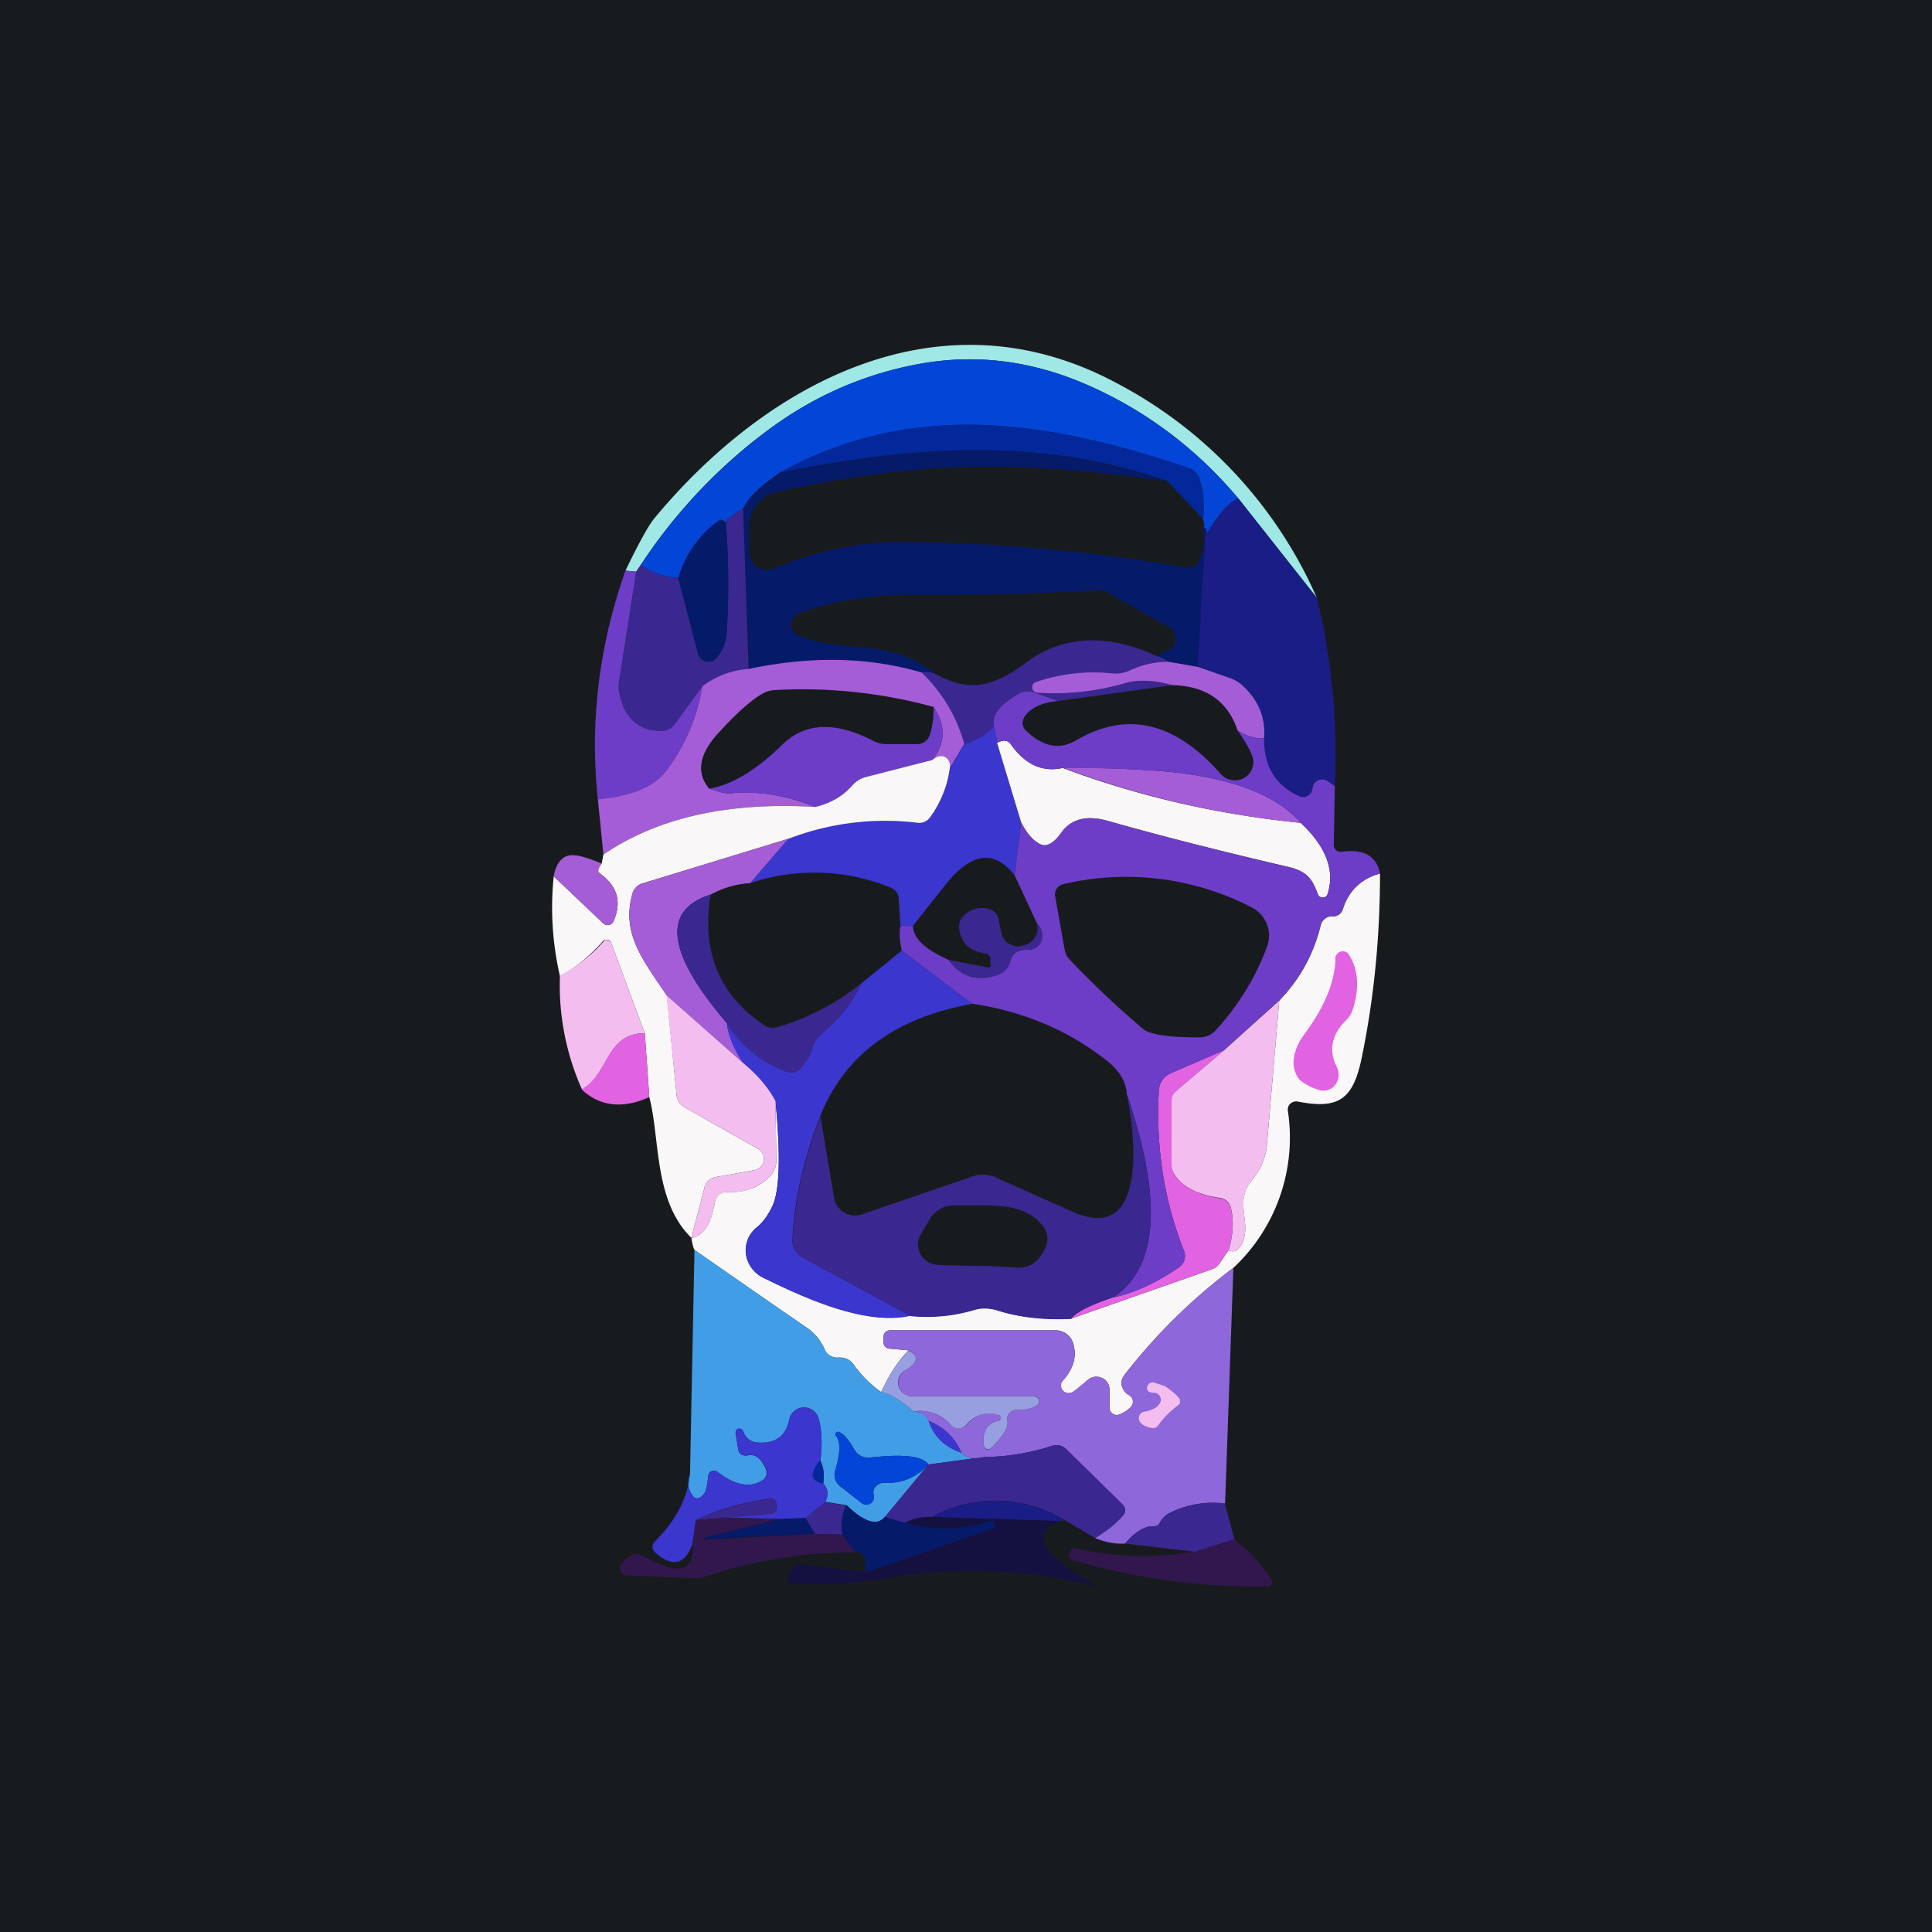 ﻿<?xml version="1.0" standalone="no"?>
<!DOCTYPE svg PUBLIC "-//W3C//DTD SVG 1.1//EN" 
"http://www.w3.org/Graphics/SVG/1.1/DTD/svg11.dtd">
<svg width="56" height="56" viewBox="0 0 56 56" xmlns="http://www.w3.org/2000/svg"><path fill="#181B1E" d="M0 0h56v56H0z"/><path d="m38.17 17.33-2.28-2.88a11.83 11.83 0 0 0-4.39-3.3c-1.6-.7-3.23-.9-4.86-.6-1.64.3-3.14.97-4.52 2.02a15.38 15.38 0 0 0-3.55 3.81l-.13.19-.31-.03c.38-.79.66-1.3.84-1.52 3.26-3.93 8.28-6.63 13.35-3.94a12.86 12.86 0 0 1 5.85 6.25Z" fill="#A0E8E5"/><path d="M35.9 14.45c-.28.1-.6.47-.97 1.1.08-.12.05-.23-.08-.3.07.05.07-.02.02-.21.05-.46.01-.86-.12-1.2a.5.5 0 0 0-.31-.28c-4.1-1.38-7.98-1.98-11.84.14-.6.41-.94.76-1.06 1.04-.29.17-.46.3-.5.4a.44.44 0 0 0-.12-.07h-.05a3.12 3.12 0 0 0-1.2 1.68 2.02 2.02 0 0 1-1.1-.37 15.39 15.39 0 0 1 3.55-3.8 10.3 10.3 0 0 1 4.52-2.03c1.63-.3 3.25-.1 4.86.6 1.7.74 3.16 1.84 4.4 3.3Z" fill="#0345D6"/><path d="m34.87 15.04-1.04-1.1c-3.74-1.3-7.43-1-11.23-.24 3.86-2.12 7.75-1.52 11.84-.14a.52.52 0 0 1 .3.29c.14.34.18.73.13 1.19Z" fill="#02289B"/><path d="M33.83 13.95c-4.26-.6-7.05-.62-11.27.3-.24.04-.45.17-.6.36-.16.19-.25.42-.25.66V16a.52.52 0 0 0 .23.43.53.53 0 0 0 .5.05 9.6 9.6 0 0 1 3.44-.77c2.76 0 5.6.25 8.54.74.07.01.14 0 .2-.04a.31.31 0 0 0 .14-.15c.13-.3.16-.63.1-1 .12.07.15.18.07.3l-.2 3.78-.87-.15a.9.9 0 0 0-.36-.17l.36-.17a.38.38 0 0 0 .22-.32.38.38 0 0 0-.2-.35l-1.78-1.01a.47.47 0 0 0-.25-.06c-1.83.1-3.62.14-5.36.13-1.26 0-2.38.17-3.34.55a.34.34 0 0 0-.22.3.33.33 0 0 0 .2.32c1.43.6 2.57 0 4.02 1.15a.71.71 0 0 0-.44-.06 10.12 10.12 0 0 0-5-.1l-.17-4.65c.12-.28.47-.63 1.06-1.04 3.8-.76 7.5-1.07 11.23.25Z" fill="#051A69"/><path d="m35.9 14.45 2.27 2.88c.42 1.72.6 3.53.52 5.45l-.21-.14a.28.28 0 0 0-.25-.03.27.27 0 0 0-.17.18l-.03.12a.26.26 0 0 1-.15.17.27.27 0 0 1-.22 0c-.7-.32-1.03-.88-1.02-1.68a1.78 1.78 0 0 0-.68-1.58c-.1-.07-.2-.13-.32-.17l-.92-.32.21-3.77c.37-.64.69-1.01.96-1.11Z" fill="#1B1D86"/><path d="m21.54 14.74.16 4.66a2.5 2.5 0 0 0-1.34.49l-.8 1.1a.47.47 0 0 1-.4.2c-.68 0-1.09-.4-1.22-1.16a.82.82 0 0 1 0-.26l.5-3.2.13-.19c.31.23.68.35 1.1.38l.56 2.18a.32.32 0 0 0 .23.23.32.32 0 0 0 .31-.1c.19-.22.28-.48.3-.8.06-1.05.05-2.09-.03-3.13.04-.1.21-.23.5-.4Z" fill="#3B2790"/><path d="M21.04 15.14c.08 1.04.09 2.08.03 3.13-.02.32-.11.58-.3.8a.3.3 0 0 1-.3.1.32.32 0 0 1-.24-.23l-.57-2.18a3.12 3.12 0 0 1 1.2-1.69h.06l.12.07Z" fill="#051A69"/><path d="m18.44 16.57-.5 3.2a.82.82 0 0 0 0 .26c.13.76.54 1.15 1.22 1.16a.48.48 0 0 0 .4-.2l.8-1.1a5.5 5.5 0 0 1-1.11 2.53c-.37.42-1.01.67-1.92.76-.24-2.24.03-4.46.8-6.64l.31.03Z" fill="#6D3DC8"/><path d="M33.5 19.01a.9.9 0 0 1 .36.17c-.4 0-.76.09-1.12.25a1 1 0 0 1-.49.1c-.86-.07-1.6.01-2.22.24a.16.16 0 0 0-.05.27c.02.03.06.04.1.04a7.3 7.3 0 0 0 2.5-.27c.4-.12.87-.1 1.4.05l-3.31.46-.7-.25a.5.5 0 0 0-.42.03c-.55.3-.8.61-.74.94-.2.26-.48.43-.86.52a4.5 4.5 0 0 0-1.24-2.07.71.71 0 0 1 .44.06c1 .56 1.72.3 2.59-.34 1.13-.86 2.51-.8 3.76-.2Z" fill="#3B2790"/><path d="M26.71 19.49a4.5 4.5 0 0 1 1.24 2.07l-.42.71c.02-.13-.01-.23-.11-.3-.11-.1-.25-.07-.4.06.39-.48.4-1 .04-1.54a14.4 14.4 0 0 0-4.57-.49.84.84 0 0 0-.38.1c-.35.2-.78.59-1.3 1.16-.55.61-.64 1.15-.25 1.6l.32.1c.1.03.22.04.34.03.78-.07 1.59.07 2.41.4-2.52-.15-4.57.31-6.14 1.38l-.16-1.6c.9-.08 1.55-.33 1.92-.75a5.5 5.5 0 0 0 1.11-2.53 2.5 2.5 0 0 1 1.34-.5c1.8-.38 3.46-.35 5.01.1ZM33.86 19.18l.86.15.92.32c.12.04.22.1.32.17.5.43.73.96.68 1.58-.24.02-.5-.06-.77-.23-.28-.85-.92-1.29-1.89-1.31-.53-.15-1-.17-1.4-.05a7.3 7.3 0 0 1-2.5.27.16.16 0 0 1-.16-.13.16.16 0 0 1 .1-.18 5.18 5.18 0 0 1 2.23-.25 1 1 0 0 0 .5-.09c.35-.16.72-.25 1.11-.25Z" fill="#A55DD7"/><path d="m27.02 22.03-1.9.5a.8.8 0 0 0-.42.24c-.28.32-.64.53-1.07.62a5.24 5.24 0 0 0-2.41-.4c-.12.01-.23 0-.34-.03l-.32-.1c.65-.11 1.35-.53 2.1-1.26.67-.67 1.57-.7 2.7-.1.1.04.21.07.32.07h.9a.38.38 0 0 0 .36-.24c.08-.23.13-.51.12-.84.36.55.35 1.06-.04 1.54Z" fill="#6D3DC8"/><path d="m28.9 21.53.7 2.31-.19 1.53c-.71-.9-1.41-.47-2.01.28l-.94 1.19h-.36l-.05-.8a.35.35 0 0 0-.07-.19.37.37 0 0 0-.16-.12 5.82 5.82 0 0 0-4.08-.13l1.12-1.3a7.8 7.8 0 0 1 3.74-.45.4.4 0 0 0 .36-.16c.3-.4.49-.87.57-1.42l.42-.71c.38-.1.66-.27.86-.52l.1.49Z" fill="#3A36CE"/><path d="M30.8 22.26c2.19.82 4.49 1.35 6.9 1.59.74.69 1 1.38.78 2.07a.15.15 0 0 1-.28 0c-.17-.44-.29-.65-.85-.79-2.01-.47-3.75-.91-5.22-1.33-.62-.18-1.08-.07-1.37.34-.22.31-.43.42-.61.33-.2-.1-.38-.3-.55-.63l-.7-2.31c.18-.09.31-.08.39.03.42.6.92.83 1.51.7ZM27.53 22.27a3.11 3.11 0 0 1-.57 1.42.39.39 0 0 1-.36.16 7.8 7.8 0 0 0-3.74.46l-4.25 1.3a.42.42 0 0 0-.28.3c-.32 1.13.28 1.89 1 2.94l.28 2.88a.47.47 0 0 0 .24.37l2.12 1.2a.34.34 0 0 1 .17.35.35.35 0 0 1-.28.27l-1.13.2a.4.4 0 0 0-.31.3l-.38 1.46c-1.1-1.08-.9-2.87-1.22-4.08l-.13-1.85-.97-2.61a.14.14 0 0 0-.11-.1.15.15 0 0 0-.14.05c-.4.44-.81.78-1.24 1a8.8 8.8 0 0 1-.18-2.89l1.43 1.36a.18.18 0 0 0 .16.05.18.18 0 0 0 .14-.1c.25-.56.12-1.03-.4-1.4-.07-.05-.05-.14.06-.28l.05-.26c1.57-1.07 3.62-1.53 6.14-1.38.43-.1.79-.3 1.07-.62a.8.8 0 0 1 .41-.25l1.91-.49c.15-.13.29-.15.4-.07.1.08.13.18.11.31Z" fill="#FAF7F8"/><path d="M37.7 23.85a27.28 27.28 0 0 1-6.9-1.6c.76 0 1.55.02 2.39.07 2.22.12 3.73.63 4.51 1.53ZM22.86 24.3l-1.12 1.3c-.39.02-.77.13-1.14.33-1.43.45-1.27 1.7.47 3.73.03.33.2.72.48 1.16l-2.23-1.97c-.71-1.05-1.3-1.81-.99-2.95a.42.42 0 0 1 .29-.29l4.24-1.3ZM17.44 25.03c-.1.14-.13.23-.06.28.52.37.65.84.4 1.4a.18.18 0 0 1-.14.1.19.19 0 0 1-.16-.05l-1.43-1.36c.04-.24.13-.41.26-.52.12-.1.31-.12.56-.05.19.05.38.12.57.2Z" fill="#A55DD7"/><path d="M35.75 36.75c-1.2.9-2.25 1.94-3.14 3.08-.09.12-.12.22-.1.32.04.14.11.23.2.28a.22.22 0 0 1 .12.27.24.24 0 0 1-.06.09.92.92 0 0 1-.33.21.2.2 0 0 1-.25-.09.2.2 0 0 1-.03-.09v-.55a.37.37 0 0 0-.22-.33.38.38 0 0 0-.4.05c-.23.2-.38.32-.45.36a.23.23 0 0 1-.29-.05.21.21 0 0 1 0-.28c.31-.33.42-.69.31-1.07a.53.53 0 0 0-.5-.39H25.8c-.05 0-.1.02-.14.06a.18.18 0 0 0-.05.13v.16a.18.18 0 0 0 .16.18l.57.05c-.29.28-.55.68-.8 1.21a3.36 3.36 0 0 1-.8-.8.46.46 0 0 0-.4-.2h-.03a.4.4 0 0 1-.24-.05.38.38 0 0 1-.16-.17 1.5 1.5 0 0 0-.46-.6 568.1 568.1 0 0 1-3.32-2.3c-.03-.05-.06-.16-.09-.35.35-.05.57-.4.68-1.03a.36.36 0 0 1 .13-.23.37.37 0 0 1 .25-.07c.5.02.91-.13 1.23-.47a.6.6 0 0 0 .17-.43l-.02-1.72c.15 1.58.12 2.6-.1 3.05-.13.26-.28.47-.45.6a.85.85 0 0 0-.15 1.16c.08.12.2.22.33.29 1.17.57 2.95 1.4 4.28 1.1.63.07 1.24 0 1.85-.17.2-.06.41-.05.61 0 .64.21 1.37.3 2.2.26l4.08-1.43a.45.45 0 0 0 .21-.16l.27-.39c.15.07.27.02.37-.16.35-.65-.27-1.2.34-1.92.23-.28.37-.62.4-.96l.36-4.2c.61-.63 1-1.36 1.2-2.18a.34.34 0 0 1 .37-.26.29.29 0 0 0 .27-.2c.17-.54.53-.89 1.08-1.04 0 1.82-.17 3.6-.53 5.34-.25 1.21-.67 1.5-1.85 1.27a.25.25 0 0 0-.28.15.25.25 0 0 0-.01.12 5.17 5.17 0 0 1-1.58 4.55Z" fill="#FAF7F8"/><path d="M20.6 25.93c-.28 1.63.24 2.9 1.54 3.78a.47.47 0 0 0 .41.06 7.16 7.16 0 0 0 2.42-1.27 4.46 4.46 0 0 1-1.17 1.48.83.83 0 0 0-.27.44 1.2 1.2 0 0 1-.32.54.38.38 0 0 1-.42.1 3.4 3.4 0 0 1-1.72-1.4c-1.74-2.04-1.9-3.28-.47-3.73ZM30.04 26.73c.13.14.18.3.17.46a.38.38 0 0 1-.13.24.4.4 0 0 1-.27.1c-.3-.01-.47.1-.52.32-.05.23-.21.38-.5.45-.55.14-.98-.02-1.3-.48l1.14.22a.07.07 0 0 0 .06-.01.06.06 0 0 0 .02-.05v-.17a.17.17 0 0 0-.14-.17c-.35-.06-.58-.2-.68-.43-.14-.3-.12-.53.07-.69a.73.73 0 0 1 .71-.17.4.4 0 0 1 .29.34c0 .08.03.2.07.37.02.08.06.16.12.22s.13.1.22.13c.08.03.17.03.26 0a.56.56 0 0 0 .24-.1.5.5 0 0 0 .17-.58Z" fill="#3B2790"/><path d="M18.69 29.95c-1.13 0-1.03 1.18-1.82 1.63a7.41 7.41 0 0 1-.64-3.3 4.54 4.54 0 0 0 1.3-1.03.15.15 0 0 1 .14.03c.02.01.04.03.05.06l.97 2.61Z" fill="#F3BEEF"/><path d="M28.17 29.1c-2.24.4-3.7 1.5-4.4 3.26-.49 1.29-.76 2.48-.8 3.6 0 .1.03.2.08.28.05.08.12.15.2.2l3.14 1.7c-1.33.3-3.11-.54-4.28-1.11a.9.9 0 0 1-.49-.68.85.85 0 0 1 .31-.77c.17-.13.32-.34.45-.6.22-.45.25-1.47.1-3.05a3.8 3.8 0 0 0-.93-1.11 2.6 2.6 0 0 1-.48-1.16 3.4 3.4 0 0 0 1.72 1.4.38.38 0 0 0 .42-.1c.17-.19.28-.37.32-.54a.83.83 0 0 1 .27-.44c.5-.41.89-.9 1.17-1.48l1.17-.95 2.03 1.54Z" fill="#3A36CE"/><path d="M21.55 30.82c.4.33.72.7.93 1.1l.02 1.73a.6.6 0 0 1-.17.43 1.5 1.5 0 0 1-1.23.47.37.37 0 0 0-.25.08.36.36 0 0 0-.13.22c-.1.63-.33.98-.68 1.03l.38-1.46a.4.4 0 0 1 .31-.3l1.13-.2a.35.35 0 0 0 .28-.27.34.34 0 0 0-.17-.35l-2.12-1.2a.47.47 0 0 1-.24-.37l-.29-2.88 2.23 1.97ZM37.08 29l-.36 4.2c-.03.34-.17.68-.4.96-.6.73.01 1.27-.34 1.92-.1.18-.22.23-.37.16.13-.44.16-.84.07-1.22a.38.38 0 0 0-.33-.3c-.63-.09-1.07-.31-1.3-.67a.53.53 0 0 1-.1-.3V31.9a.34.34 0 0 1 .13-.27l1.4-1.19 1.6-1.44Z" fill="#F3BEEF"/><path d="m18.69 29.95.13 1.85c-.78.35-1.43.27-1.96-.22.8-.45.7-1.64 1.83-1.63ZM35.48 30.44l-1.4 1.2a.35.35 0 0 0-.12.26v1.85c0 .11.03.21.09.3.23.36.67.58 1.3.68a.38.38 0 0 1 .33.3c.09.37.06.77-.07 1.21l-.27.39a.45.45 0 0 1-.21.16l-4.08 1.43c.16-.2.57-.4 1.2-.61.6-.12 1.24-.41 1.93-.88a.4.4 0 0 0 .14-.47c-.58-1.46-.82-3-.73-4.66a.57.57 0 0 1 .34-.49l1.55-.67Z" fill="#E163E1"/><path d="M25.55 40.35c.23.04.55.23.93.56.25.02.4.11.44.28.15.45.46.75.95.92.17.16.4.2.66.12l-1.62.22c-.17-.25-.73-.31-1.69-.2a.46.46 0 0 1-.46-.24c-.16-.28-.3-.45-.44-.5h-.05a.08.08 0 0 0-.06.07c0 .01 0 .03.02.04.14.17.13.5-.02 1a.43.43 0 0 0 .14.46l.62.48a.23.23 0 0 0 .34-.07.22.22 0 0 0 .01-.17.28.28 0 0 1 .17-.31.29.29 0 0 1 .12-.03c.51.03.95-.15 1.3-.53l-1.26 1.52c-.22.27-.6.16-1.11-.34l-.62-.1c.1-.2.09-.37-.06-.53.04-.23.01-.46-.08-.67.06-.5.04-.91-.06-1.24a.43.43 0 0 0-.17-.22.44.44 0 0 0-.53.03.42.42 0 0 0-.14.24c-.1.5-.42.72-.95.67a.43.43 0 0 1-.36-.26 1.2 1.2 0 0 0-.05-.1.12.12 0 0 0-.2.08l.08.5a.21.21 0 0 0 .18.16.2.2 0 0 0 .08 0c.22-.06.4.07.54.4a.26.26 0 0 1-.09.31c-.36.24-.8.16-1.32-.24a.16.16 0 0 0-.16-.02.17.17 0 0 0-.1.13c-.03.29-.07.46-.12.53-.17.2-.3.17-.41-.08-.06-.13-.06-.29 0-.49l.13-6.5 3.32 2.3c.17.12.33.32.46.6.04.07.1.13.16.17a.4.4 0 0 0 .24.05h.03a.46.46 0 0 1 .4.2c.18.27.45.54.8.8Z" fill="#419DE6"/><path d="m35.75 36.75-.24 6.83a2.8 2.8 0 0 0-1.6.27.68.68 0 0 0-.3.3c-.03.06-.1.1-.2.09a.72.72 0 0 0-.4.14c-.16.1-.28.22-.4.36-.27.02-.56-.03-.87-.16.33-.2.6-.41.8-.64a.23.23 0 0 0 0-.33l-1.63-1.6a.4.4 0 0 0-.42-.1c-.63.2-1.29.32-1.96.32-.27.08-.49.04-.66-.12-.2-.44-.51-.75-.95-.92-.05-.17-.2-.26-.44-.28.41-.06.78.07 1.1.4a.3.3 0 0 0 .34.06.3.3 0 0 0 .1-.07.86.86 0 0 1 .92-.3l.05.04a.09.09 0 0 1-.05.14c-.34.08-.48.33-.42.73a.12.12 0 0 0 .09.1.12.12 0 0 0 .12-.04c.36-.36.51-.62.47-.77a.25.25 0 0 1 .05-.23.26.26 0 0 1 .2-.1c.3 0 .5-.05.62-.15a.14.14 0 0 0 .04-.15.15.15 0 0 0-.05-.07.15.15 0 0 0-.09-.03h-3.53a.41.41 0 0 1-.25-.08.4.4 0 0 1-.12-.47.4.4 0 0 1 .17-.2c.38-.22.41-.4.1-.58l-.57-.05a.18.18 0 0 1-.16-.18v-.16c0-.05.02-.1.05-.13a.19.19 0 0 1 .14-.06h4.8a.53.53 0 0 1 .51.4c.1.37 0 .73-.3 1.06a.21.21 0 0 0 0 .28c.03.04.07.07.13.08.05 0 .1 0 .15-.03.07-.04.22-.16.45-.36a.38.38 0 0 1 .62.28v.55a.2.2 0 0 0 .1.16.2.2 0 0 0 .18.02.92.92 0 0 0 .33-.21.23.23 0 0 0 .06-.2.22.22 0 0 0-.12-.16c-.09-.05-.16-.14-.2-.28-.02-.1.01-.2.1-.32a16.54 16.54 0 0 1 3.14-3.08Z" fill="#8E67DA"/><path d="M26.48 40.91c-.38-.33-.7-.52-.94-.56.25-.53.51-.93.8-1.2.31.16.28.35-.1.57a.4.4 0 0 0-.05.67c.08.05.16.08.25.08h3.53l.09.03.05.07a.14.14 0 0 1-.04.15c-.12.1-.32.15-.62.15a.27.27 0 0 0-.2.1.26.26 0 0 0-.05.23c.04.15-.11.41-.47.77a.12.12 0 0 1-.12.03.12.12 0 0 1-.09-.09c-.06-.4.08-.65.42-.73.02 0 .04-.02.05-.03a.09.09 0 0 0-.05-.14.86.86 0 0 0-.93.29.3.3 0 0 1-.44.01 1.19 1.19 0 0 0-1.09-.4Z" fill="#979FE0"/><path d="M23.78 42.33a.77.77 0 0 0-.22.4c-.02.12.08.22.3.27.15.16.17.34.06.54l-.57.46-.73.03-1.57-.04 1.33-.12c.03 0 .06-.02.08-.04a.13.13 0 0 0 .04-.09v-.15a.16.16 0 0 0-.11-.15h-.06c-.78.1-1.5.3-2.16.62l-.1.7c-.22.6-.59.68-1.09.23a.2.2 0 0 1-.05-.23.22.22 0 0 1 .05-.08c.61-.6.95-1.26 1.02-1.95-.06.2-.06.36 0 .49.1.25.24.28.4.08.06-.07.1-.24.13-.53a.17.17 0 0 1 .18-.14c.03 0 .06.01.08.03.52.4.96.48 1.32.24a.26.26 0 0 0 .1-.32c-.15-.32-.33-.45-.55-.4a.2.2 0 0 1-.26-.16l-.08-.49.01-.07a.12.12 0 0 1 .19-.02l.05.11a.42.42 0 0 0 .36.26c.53.05.85-.17.95-.67.02-.09.07-.17.14-.24a.44.44 0 0 1 .7.2c.1.32.12.73.06 1.23ZM27.87 42.11c-.49-.17-.8-.47-.95-.92.44.17.76.48.95.92Z" fill="#3A36CE"/><path d="M26.91 42.45c-.35.38-.79.56-1.3.53a.29.29 0 0 0-.23.1.28.28 0 0 0-.05.28.22.22 0 0 1-.11.23.23.23 0 0 1-.26-.03l-.6-.48a.42.42 0 0 1-.15-.47c.15-.5.16-.82.02-.99a.08.08 0 0 1 0-.09.08.08 0 0 1 .09-.03c.13.06.28.23.44.51a.47.47 0 0 0 .46.24c.96-.11 1.52-.05 1.7.2Z" fill="#0345D6"/><path d="m31.74 44.58-.88-.52a3.86 3.86 0 0 0-3.86-.09c-.27-.01-.52.05-.77.18l-.58-.18 1.26-1.52 1.62-.22c.67 0 1.33-.11 1.96-.32a.41.41 0 0 1 .42.1l1.63 1.6a.23.23 0 0 1 0 .33c-.2.23-.46.44-.8.64Z" fill="#3B2790"/><path d="M23.78 42.33c.1.21.12.44.08.67-.22-.05-.32-.15-.3-.28a.77.77 0 0 1 .22-.39Z" fill="#02289B"/><path d="m30.86 44.06-.1.03-3.76-.12a3.86 3.86 0 0 1 3.86.1Z" fill="#1B1D86"/><path d="m35.5 43.58.28 1.04-1.15.36-2.01-.24c.1-.14.23-.26.38-.36.16-.1.3-.15.42-.14.1 0 .16-.03.2-.1a.68.68 0 0 1 .3-.29 2.8 2.8 0 0 1 1.58-.27ZM21.05 43.99l-.88.07a7.05 7.05 0 0 1 2.22-.62.15.15 0 0 1 .1.09v.21c0 .03 0 .07-.03.09a.13.13 0 0 1-.08.04l-1.33.12ZM23.92 43.54l.62.1c-.14.26-.18.55-.11.84l-.81-.02-.27-.46.57-.46Z" fill="#3B2790"/><path d="M30.76 44.09c-.97.32-.61.95 1.07 1.9a15.1 15.1 0 0 0-6.44-.2 10.77 10.77 0 0 1-2.5.1.15.15 0 0 1-.08-.12l.02-.07.16-.27a.2.2 0 0 1 .1-.08.2.2 0 0 1 .1-.02l1.89.24 3.78-1.29-.05-.14a.1.1 0 0 0-.12-.06c-.81.28-1.63.3-2.46.06.25-.13.5-.18.77-.17l3.76.12Z" fill="#141040"/><path d="M24.54 43.63c.52.5.89.6 1.1.34l.6.17c.82.24 1.64.22 2.46-.06a.1.1 0 0 1 .12.06l.04.13v.01l-3.78 1.3c.04-.44-.06-.63-.29-.59l-.36-.5c-.07-.3-.03-.59.1-.86Z" fill="#051A69"/><path d="m21.05 43.99 1.57.04-2.17.53h-.02v.02l-.02.02v.02l.01.01h.02l3.18-.17.8.02.37.51c-1.6.01-3.1.27-4.5.76l-2.13-.09a.2.2 0 0 1-.16-.3.94.94 0 0 1 .26-.25.34.34 0 0 1 .36-.02c1.04.59 1.52.48 1.46-.33l.09-.7.88-.07Z" fill="#31174E"/><path d="m23.35 44 .27.46a156.88 156.88 0 0 0-3.21.16v-.02l.01-.02.01-.01.02-.01 2.17-.53.73-.03Z" fill="#051A69"/><path d="m34.63 44.98 1.15-.36a4.6 4.6 0 0 1 1.1 1.21.16.16 0 0 1-.08.15 18.68 18.68 0 0 1-5.76-.78.16.16 0 0 1-.06-.14l.03-.06.06-.1c0-.02.01-.02.02-.03h.04c1.16.27 2.33.3 3.5.1Z" fill="#31174E"/><path fill-rule="evenodd" d="M29.68 20.8c.17-.27.5-.44.99-.48l-.7-.25a.5.5 0 0 0-.42.03c-.55.3-.8.61-.74.94l.1.49c.17-.09.3-.08.38.03.42.6.92.83 1.51.7.76 0 1.55.01 2.39.06 2.23.12 3.73.63 4.51 1.53.74.69 1 1.38.78 2.07a.15.15 0 0 1-.13.1.15.15 0 0 1-.15-.09c-.17-.45-.29-.66-.85-.8a113.7 113.7 0 0 1-5.22-1.33c-.62-.18-1.08-.07-1.37.34-.22.31-.43.42-.61.33-.2-.1-.39-.3-.55-.63l-.19 1.53.63 1.36c.13.14.19.3.17.46a.38.38 0 0 1-.13.24.4.4 0 0 1-.27.1c-.3-.01-.47.1-.52.32-.05.23-.21.38-.5.45-.54.14-.98-.02-1.3-.48-.68-.3-1.02-.63-1.03-.98h-.36c-.04.23-.02.46.04.71l2.03 1.54c1.46.22 2.74.75 3.83 1.59.42.31.64.65.66 1.03 1.05 3.07.91 5.04-.4 5.9.59-.12 1.23-.41 1.92-.88a.4.4 0 0 0 .14-.47c-.58-1.46-.82-3-.73-4.66a.57.57 0 0 1 .34-.49l1.55-.67 1.6-1.44c.61-.63 1-1.36 1.2-2.18a.35.35 0 0 1 .21-.24c.04-.02.1-.03.16-.02a.29.29 0 0 0 .27-.2c.17-.54.53-.89 1.08-1.04-.1-.51-.47-.72-1.11-.63a.2.2 0 0 1-.21-.11.2.2 0 0 1-.02-.09l.03-1.7-.21-.15a.28.28 0 0 0-.36.04.26.26 0 0 0-.06.11l-.03.12a.26.26 0 0 1-.15.17.27.27 0 0 1-.22 0c-.7-.32-1.03-.88-1.02-1.68-.24.02-.5-.06-.77-.23.31.44.47.75.46.94a.53.53 0 0 1-.36.48.55.55 0 0 1-.59-.16c-1.32-1.5-2.71-1.83-4.17-.98-.5.3-.98.2-1.48-.28a.3.3 0 0 1-.05-.36Zm1.34 7.03a26.48 26.48 0 0 0 2.12 2c.2.16.74.24 1.62.24a.64.64 0 0 0 .47-.2 7.3 7.3 0 0 0 1.5-2.44.92.92 0 0 0-.47-1.14 7.93 7.93 0 0 0-5.45-.66.3.3 0 0 0-.18.13.3.3 0 0 0-.05.2l.28 1.57c.02.11.07.21.16.3Z" fill="#6D3DC8"/><path d="M38.7 27.79c0-.05.02-.1.05-.13a.22.22 0 0 1 .26-.07c.04.02.08.05.1.1.26.42.3.95.1 1.57a.7.7 0 0 1-.18.3c-.43.42-.53.88-.28 1.37a.49.49 0 0 1-.06.53.43.43 0 0 1-.5.12 1.57 1.57 0 0 1-.52-.28.8.8 0 0 1-.17-.6c.03-.24.13-.48.29-.7.6-.8.9-1.53.92-2.21Z" fill="#E163E1"/><path fill-rule="evenodd" d="M31.05 38.22c.16-.2.57-.4 1.2-.61 1.32-.86 1.46-2.83.41-5.9.27 1.3.58 4.4-1.6 3.4L28.8 34.1a.92.92 0 0 0-.61 0l-3.21 1.1a.61.61 0 0 1-.7-.23.6.6 0 0 1-.1-.24l-.4-2.36c-.49 1.29-.76 2.48-.8 3.6 0 .1.03.2.08.28.05.08.12.15.2.2l3.14 1.7c.63.06 1.24 0 1.85-.18.2-.06.41-.05.61 0 .64.21 1.37.3 2.2.26Zm-4.18-1.66a.6.6 0 0 0 .28.1c.26.02.57.02.9.03.42 0 .9.01 1.37.05.3.03.54-.07.71-.29.28-.35.3-.67.07-.95-.49-.57-1.2-.57-2.1-.56h-.45a.8.8 0 0 0-.69.38l-.27.46a.58.58 0 0 0 .18.78Z" fill="#3B2790"/><path d="m34.1 40.44.1.12v.1c0 .03-.02.05-.05.07-.24.18-.44.38-.58.59a.17.17 0 0 1-.08.06.18.18 0 0 1-.1.01c-.19-.03-.31-.1-.36-.2a.17.17 0 0 1 0-.17.19.19 0 0 1 .13-.1c.26-.04.42-.14.48-.29a.2.2 0 0 0-.09-.23.2.2 0 0 0-.08-.03c-.12 0-.18-.03-.2-.06a.16.16 0 0 1 .02-.19.17.17 0 0 1 .18-.04l.3.1a3.12 3.12 0 0 1 .33.26Z" fill="#F3BEEF"/></svg>